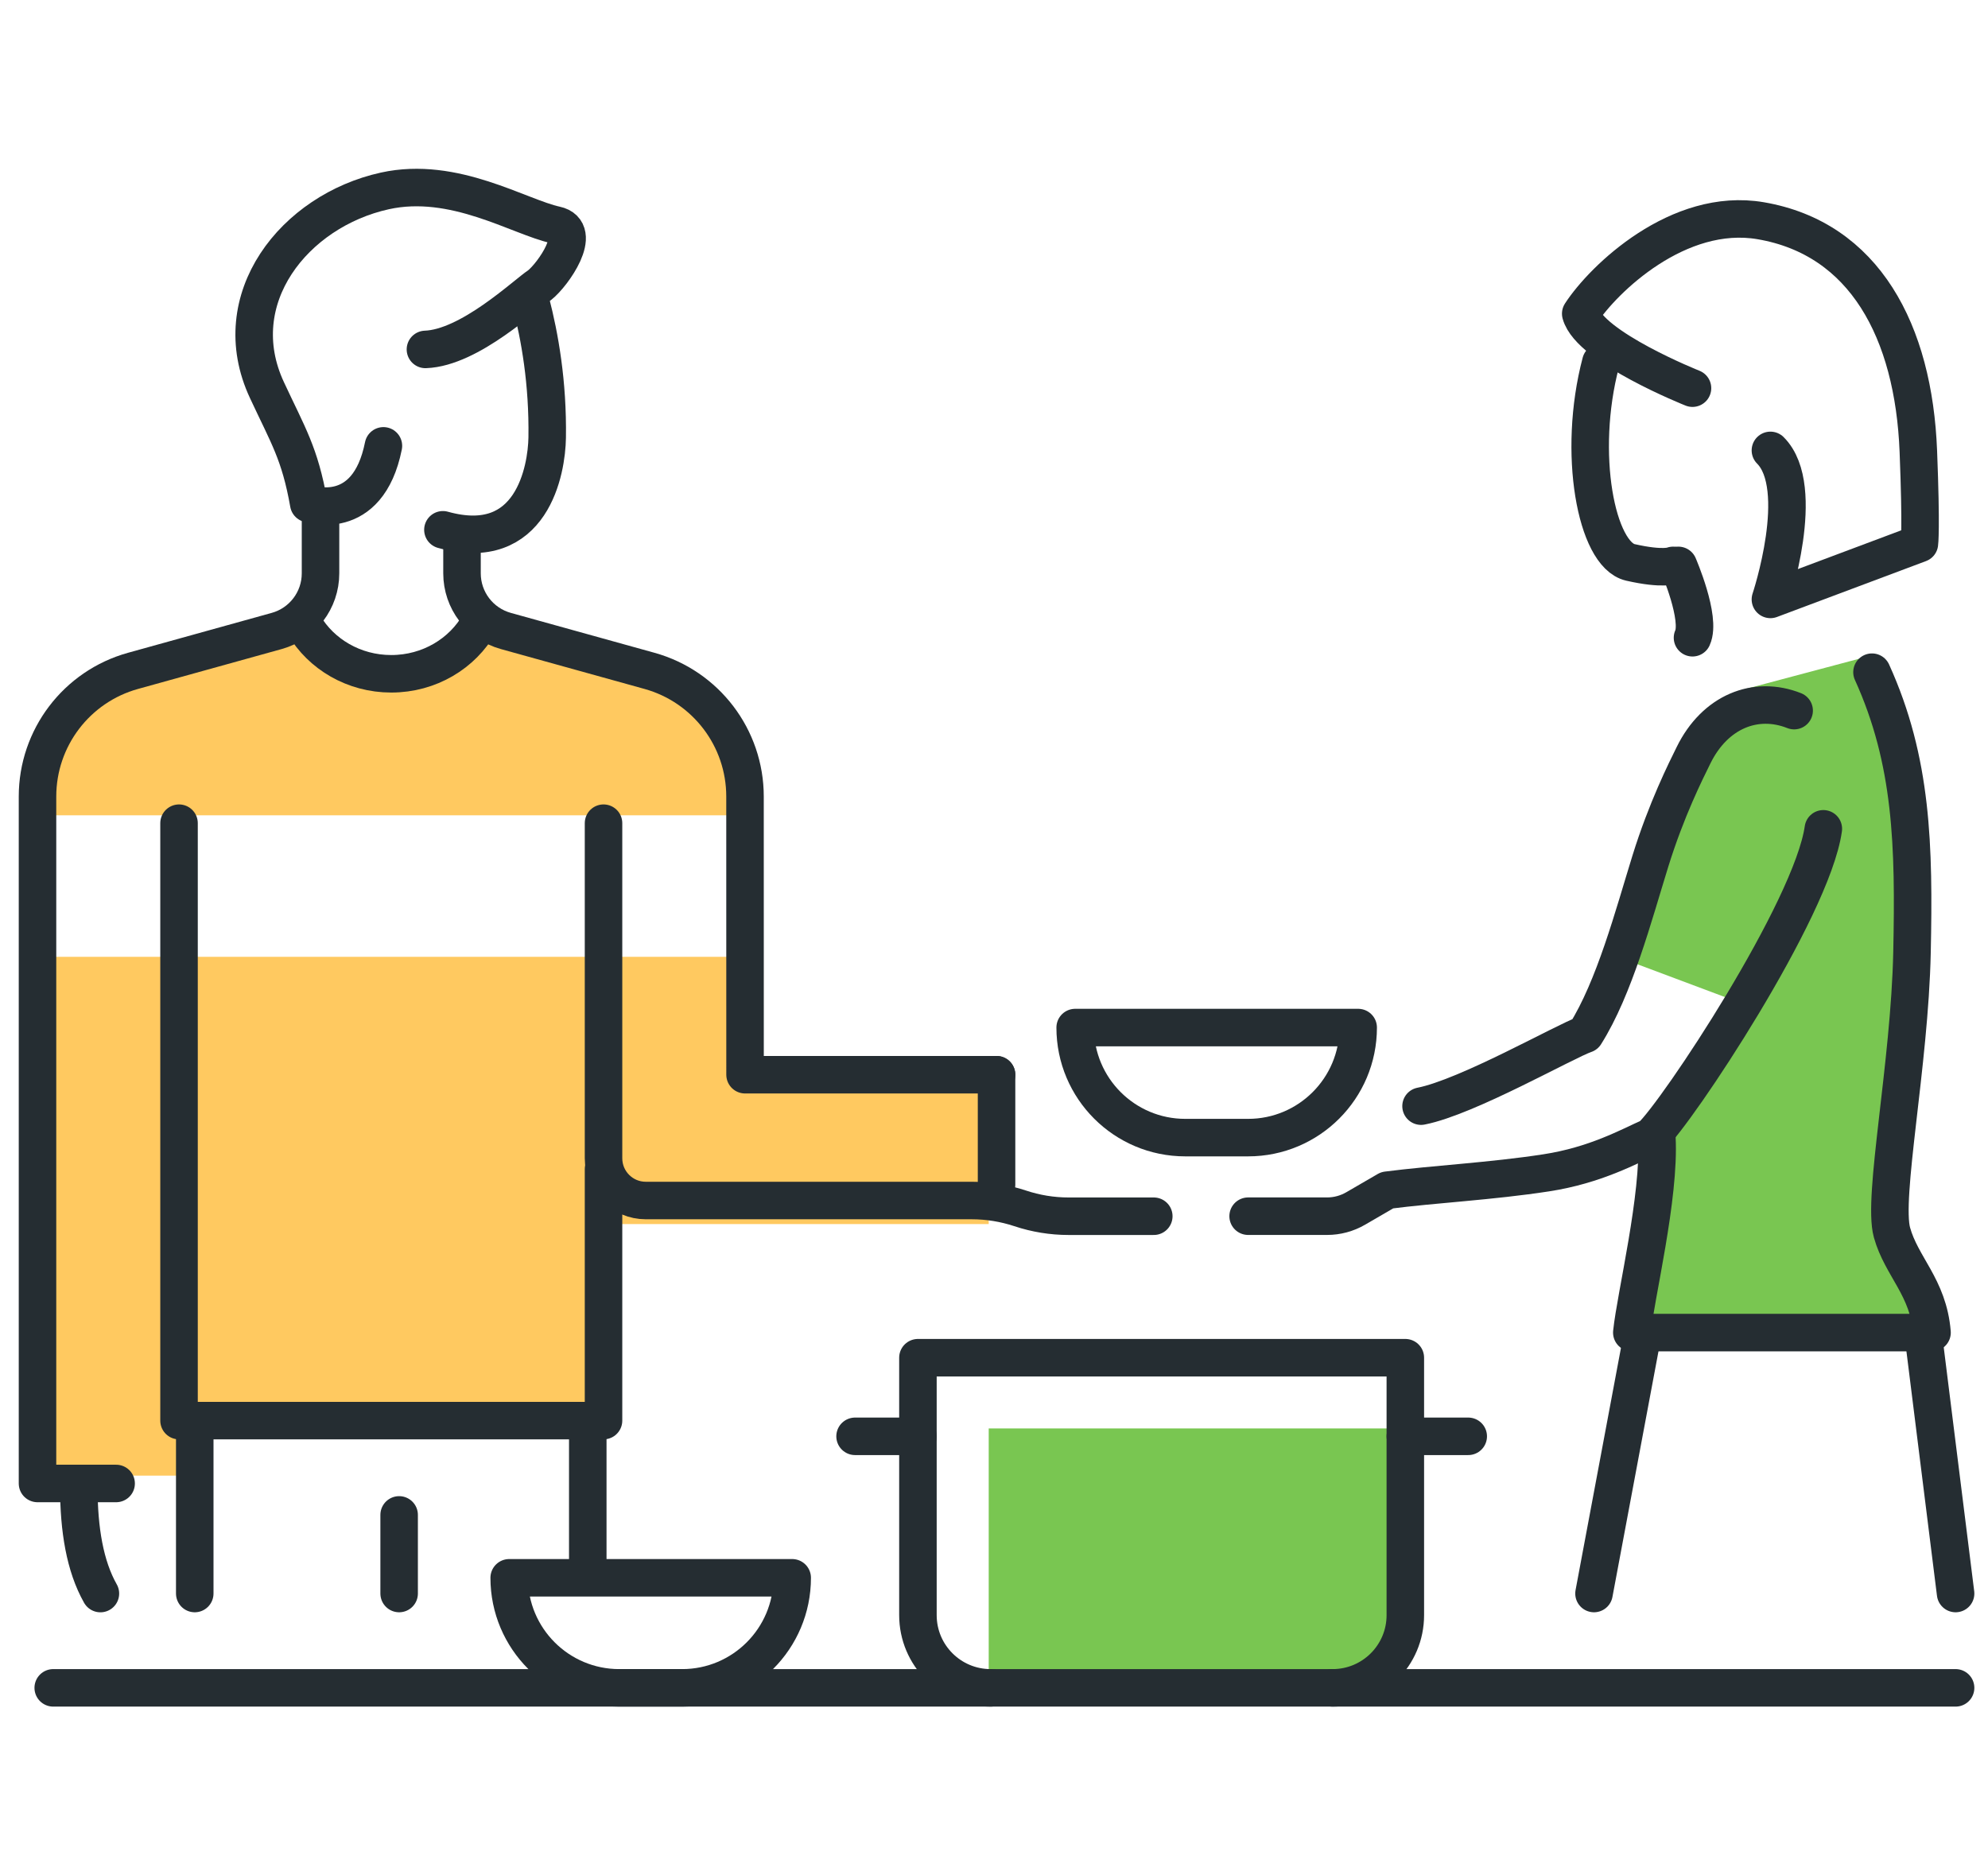 <svg width="53" height="50" viewBox="0 0 53 50" fill="none" xmlns="http://www.w3.org/2000/svg">
<path d="M49.64 17.543C49.64 17.543 50.707 18.077 50.707 22.345C50.707 26.614 50.174 32.483 50.174 32.483L51.24 35.15H43.771C43.771 35.15 44.382 31.187 44.382 30.12L46.478 26.767L43.124 25.51C44.014 22.516 44.945 19.639 46.478 18.384L49.64 17.543Z" fill="#79C651"/>
<path d="M35.79 44.79H26.359V38.084H37.257V43.323C37.257 44.133 36.6 44.79 35.79 44.79Z" fill="#79C651"/>
<path d="M19.652 21.737V20.919C19.652 19.66 18.835 18.548 17.633 18.172L12.946 16.707C11.689 18.384 9.174 18.384 7.916 16.707L3.229 18.172C2.028 18.548 1.21 19.66 1.21 20.919V21.737H19.652Z" fill="#FFC960"/>
<path d="M19.652 28.863V25.51H1.21V39.342H4.982V38.084H15.88V32.635H26.359V28.863H19.652Z" fill="#FFC960"/>
<path d="M12.781 16.623C12.331 17.422 11.447 17.964 10.431 17.964C9.432 17.964 8.562 17.44 8.105 16.664" stroke="#252D32" stroke-miterlimit="10" stroke-linecap="round" stroke-linejoin="round"/>
<path d="M30.76 32.426H28.488C28.049 32.426 27.614 32.355 27.197 32.216C26.78 32.078 26.344 32.007 25.906 32.007H17.216C16.594 32.007 16.09 31.503 16.09 30.88V21.947" stroke="#252D32" stroke-miterlimit="10" stroke-linecap="round" stroke-linejoin="round"/>
<path d="M26.568 28.653H19.863L19.862 21.236C19.862 19.674 18.821 18.305 17.316 17.886L13.484 16.822C12.794 16.63 12.317 16.002 12.317 15.286V14.402" stroke="#252D32" stroke-miterlimit="10" stroke-linecap="round" stroke-linejoin="round"/>
<path d="M26.568 28.653V31.587" stroke="#252D32" stroke-miterlimit="10" stroke-linecap="round" stroke-linejoin="round"/>
<path d="M8.545 13.564V15.286C8.545 16.002 8.068 16.63 7.378 16.822L3.546 17.886C2.041 18.304 1 19.674 1 21.236V39.551H3.096" stroke="#252D32" stroke-miterlimit="10" stroke-linecap="round" stroke-linejoin="round"/>
<path d="M1.419 45H52.136" stroke="#252D32" stroke-miterlimit="10" stroke-linecap="round" stroke-linejoin="round"/>
<path d="M35.527 45C36.598 45 37.466 44.133 37.466 43.062V36.198H24.472V43.062C24.472 44.133 25.34 45 26.411 45" stroke="#252D32" stroke-miterlimit="10" stroke-linecap="round" stroke-linejoin="round"/>
<path d="M37.466 38.294H39.143" stroke="#252D32" stroke-miterlimit="10" stroke-linecap="round" stroke-linejoin="round"/>
<path d="M24.473 38.294H22.796" stroke="#252D32" stroke-miterlimit="10" stroke-linecap="round" stroke-linejoin="round"/>
<path d="M18.186 45H16.509C14.889 45 13.575 43.686 13.575 42.066H21.12C21.12 43.686 19.806 45 18.186 45Z" stroke="#252D32" stroke-miterlimit="10" stroke-linecap="round" stroke-linejoin="round"/>
<path d="M33.275 30.33H31.598C29.978 30.33 28.664 29.016 28.664 27.396H36.209C36.209 29.016 34.895 30.33 33.275 30.33Z" stroke="#252D32" stroke-miterlimit="10" stroke-linecap="round" stroke-linejoin="round"/>
<path d="M14.151 8.052C14.389 8.966 14.61 10.202 14.588 11.668C14.575 12.522 14.188 14.79 11.808 14.125" stroke="#252D32" stroke-miterlimit="10" stroke-linecap="round" stroke-linejoin="round"/>
<path d="M11.342 9.316C12.527 9.273 14.004 7.852 14.387 7.602C14.743 7.32 15.562 6.16 14.817 5.999C13.838 5.788 12.11 4.681 10.26 5.09C7.847 5.622 5.983 7.969 7.116 10.399C7.681 11.613 7.994 12.086 8.231 13.427C8.231 13.427 9.803 13.983 10.222 11.887" stroke="#252D32" stroke-miterlimit="10" stroke-linecap="round" stroke-linejoin="round"/>
<path d="M44.604 15.074C44.604 15.074 44.349 15.195 43.466 14.994C42.558 14.786 42.038 12.084 42.678 9.662" stroke="#252D32" stroke-miterlimit="10" stroke-linecap="round" stroke-linejoin="round"/>
<path d="M45.122 17.003C45.358 16.485 44.746 15.074 44.746 15.074" stroke="#252D32" stroke-miterlimit="10" stroke-linecap="round" stroke-linejoin="round"/>
<path d="M48.61 22.097C48.305 24.252 44.703 29.675 44.017 30.304C43.425 30.569 42.532 31.068 41.222 31.269C39.754 31.495 38.24 31.57 36.982 31.732L36.143 32.219C35.911 32.354 35.648 32.425 35.38 32.425H33.275" stroke="#252D32" stroke-miterlimit="10" stroke-linecap="round" stroke-linejoin="round"/>
<path d="M47.832 18.946C46.801 18.538 45.719 18.976 45.15 20.135C44.944 20.553 44.428 21.576 43.998 22.961C43.55 24.407 43.041 26.339 42.261 27.574C41.733 27.753 39.118 29.25 37.885 29.491" stroke="#252D32" stroke-miterlimit="10" stroke-linecap="round" stroke-linejoin="round"/>
<path d="M44.172 30.33C44.257 31.908 43.604 34.553 43.504 35.528H51.508C51.408 34.315 50.695 33.776 50.44 32.86C50.181 31.926 50.911 28.388 50.974 25.391C51.033 22.552 50.984 20.291 49.907 17.921" stroke="#252D32" stroke-miterlimit="10" stroke-linecap="round" stroke-linejoin="round"/>
<path d="M45.122 10.349C45.122 10.349 42.388 9.262 42.142 8.363C42.745 7.436 44.745 5.508 46.941 5.885C49.707 6.359 51.018 8.833 51.143 12.032C51.226 14.132 51.172 14.491 51.172 14.491L47.199 15.981C47.199 15.981 48.193 13.002 47.199 12.008" stroke="#252D32" stroke-miterlimit="10" stroke-linecap="round" stroke-linejoin="round"/>
<path d="M51.298 35.779L52.136 42.485" stroke="#252D32" stroke-miterlimit="10" stroke-linecap="round" stroke-linejoin="round"/>
<path d="M43.753 35.779L42.496 42.485" stroke="#252D32" stroke-miterlimit="10" stroke-linecap="round" stroke-linejoin="round"/>
<path d="M4.773 21.947V37.875H16.09V31.169" stroke="#252D32" stroke-miterlimit="10" stroke-linecap="round" stroke-linejoin="round"/>
<path d="M5.192 38.294V42.485" stroke="#252D32" stroke-miterlimit="10" stroke-linecap="round" stroke-linejoin="round"/>
<path d="M10.641 40.389V42.485" stroke="#252D32" stroke-miterlimit="10" stroke-linecap="round" stroke-linejoin="round"/>
<path d="M15.67 38.294V41.647" stroke="#252D32" stroke-miterlimit="10" stroke-linecap="round" stroke-linejoin="round"/>
<path d="M2.101 39.656C2.103 40.775 2.261 41.75 2.677 42.486" stroke="#252D32" stroke-miterlimit="10" stroke-linecap="round" stroke-linejoin="round"/>
</svg>
